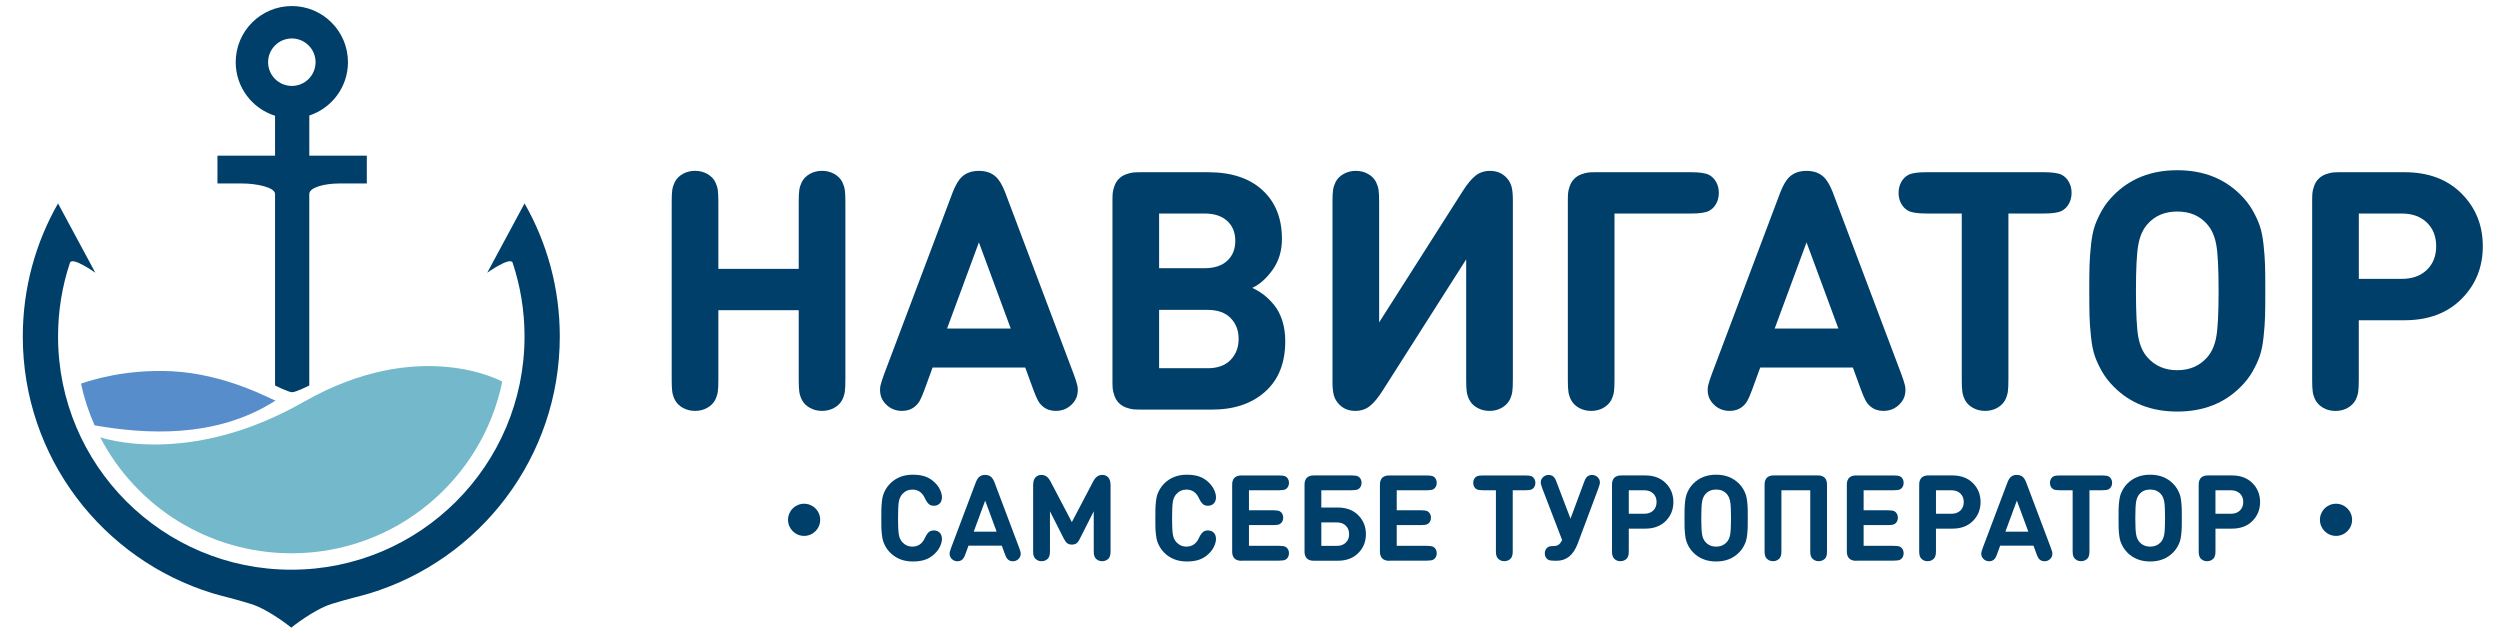 <?xml version="1.0" encoding="utf-8"?>
<!-- Generator: Adobe Illustrator 25.1.0, SVG Export Plug-In . SVG Version: 6.00 Build 0)  -->
<svg version="1.2" baseProfile="tiny" id="Слой_1"
	 xmlns="http://www.w3.org/2000/svg" xmlns:xlink="http://www.w3.org/1999/xlink" x="0px" y="0px" viewBox="0 0 132.6 33.6"
	 overflow="visible" xml:space="preserve">
<g>
	<g>
		<path fill="#003F6A" d="M15.45,33.289c0,0,1.183-0.957,2.136-1.255c0.954-0.297,1.514-0.408,2.037-0.568
			c5.829-1.784,10.068-7.207,10.068-13.62c0-2.568-0.68-4.977-1.869-7.057l-1.98,3.678c0,0,1.232-0.881,1.349-0.529
			c0.409,1.228,0.63,2.542,0.63,3.908c0,6.832-5.539,12.371-12.371,12.371S3.079,24.679,3.079,17.847
			c0-1.366,0.221-2.679,0.63-3.908c0.117-0.352,1.349,0.529,1.349,0.529l-1.98-3.678c-1.189,2.08-1.869,4.489-1.869,7.057
			c0,6.413,4.239,11.836,10.068,13.62c0.522,0.16,1.083,0.271,2.037,0.568C14.267,32.332,15.45,33.289,15.45,33.289z"/>
		<path fill="#74B9CB" d="M26.64,20.241c-1.063,5.196-5.661,9.105-11.172,9.105c-4.411,0-8.258-2.491-10.154-6.155
			c0,0,4.623,1.646,10.79-1.873S26.64,20.241,26.64,20.241z"/>
		<path fill="#003F6A" d="M16.406,8.256v-2.13c1.19-0.39,2.05-1.508,2.05-2.828c0-1.644-1.333-2.977-2.977-2.977
			s-2.977,1.333-2.977,2.977c0,1.334,0.878,2.463,2.087,2.842v2.116h-3.055v1.476c0,0,0.594,0,1.316,0s1.739,0.192,1.739,0.56
			c0,0.369,0,0.498,0,0.498v9.656c0,0,0.709,0.357,0.908,0.357s0.908-0.357,0.908-0.357V10.79c0,0,0-0.154,0-0.501
			c0-0.348,0.803-0.557,1.587-0.557s1.464,0,1.464,0V8.256H16.406z M14.22,3.299c0-0.695,0.564-1.259,1.259-1.259
			c0.695,0,1.259,0.564,1.259,1.259s-0.564,1.259-1.259,1.259C14.784,4.557,14.22,3.994,14.22,3.299z"/>
		<path fill="#578DCA" d="M4.296,20.35c0.166,0.769,0.41,1.508,0.722,2.211c2.597,0.452,6.403,0.741,9.592-1.314
			c-0.301-0.101-2.641-1.411-5.489-1.555C6.666,19.567,4.773,20.178,4.296,20.35z"/>
	</g>
	<g>
		<g>
			<path fill="#003F6A" d="M48.393,28.992c0.305,0,0.528-0.156,0.668-0.467c0.069-0.148,0.143-0.253,0.22-0.315
				c0.066-0.05,0.15-0.076,0.254-0.076c0.126,0,0.227,0.04,0.308,0.121c0.078,0.078,0.118,0.191,0.118,0.337
				c0,0.109-0.031,0.233-0.094,0.375s-0.16,0.278-0.294,0.407c-0.145,0.14-0.307,0.243-0.49,0.308
				c-0.183,0.066-0.406,0.099-0.671,0.099c-0.49,0-0.891-0.159-1.205-0.476c-0.089-0.089-0.162-0.185-0.221-0.287
				c-0.058-0.102-0.104-0.199-0.137-0.294c-0.032-0.094-0.057-0.215-0.073-0.364c-0.016-0.148-0.026-0.28-0.028-0.396
				c-0.003-0.115-0.004-0.278-0.004-0.485c0-0.207,0.001-0.369,0.004-0.485c0.003-0.115,0.012-0.248,0.028-0.396
				c0.016-0.148,0.04-0.27,0.073-0.364c0.032-0.094,0.078-0.192,0.137-0.294c0.058-0.102,0.132-0.197,0.221-0.286
				c0.314-0.318,0.715-0.476,1.205-0.476c0.264,0,0.489,0.034,0.671,0.099c0.183,0.066,0.345,0.168,0.49,0.308
				c0.133,0.129,0.232,0.264,0.294,0.407c0.063,0.141,0.094,0.267,0.094,0.375c0,0.146-0.039,0.259-0.118,0.337
				c-0.081,0.081-0.184,0.121-0.308,0.121c-0.104,0-0.188-0.025-0.254-0.076c-0.076-0.062-0.15-0.167-0.22-0.315
				c-0.14-0.312-0.362-0.467-0.668-0.467c-0.214,0-0.393,0.081-0.538,0.242c-0.093,0.106-0.154,0.242-0.182,0.407
				c-0.028,0.165-0.041,0.454-0.041,0.864c0,0.411,0.013,0.699,0.041,0.865c0.027,0.166,0.087,0.301,0.182,0.407
				C48,28.912,48.179,28.992,48.393,28.992z"/>
			<path fill="#003F6A" d="M52.753,25.597l1.307,3.466c0.034,0.092,0.057,0.164,0.069,0.216c0.012,0.053,0.013,0.111,0.002,0.175
				c-0.011,0.064-0.043,0.123-0.094,0.178c-0.085,0.092-0.191,0.137-0.318,0.137c-0.095,0-0.177-0.028-0.245-0.083
				c-0.038-0.032-0.069-0.069-0.094-0.113s-0.056-0.117-0.094-0.221l-0.149-0.41h-1.768l-0.15,0.41
				c-0.038,0.104-0.069,0.177-0.094,0.221s-0.056,0.081-0.094,0.113c-0.067,0.055-0.149,0.083-0.244,0.083
				c-0.128,0-0.233-0.046-0.318-0.137c-0.05-0.055-0.082-0.114-0.094-0.178c-0.011-0.064-0.011-0.122,0.001-0.175
				c0.012-0.053,0.036-0.126,0.069-0.216l1.307-3.466c0.055-0.142,0.115-0.242,0.182-0.299c0.081-0.073,0.186-0.109,0.318-0.109
				c0.131,0,0.238,0.036,0.318,0.109C52.637,25.355,52.698,25.454,52.753,25.597z M52.254,26.554l-0.607,1.644h1.215L52.254,26.554z
				"/>
			<path fill="#003F6A" d="M57.101,28.813c-0.063,0.048-0.145,0.072-0.247,0.072s-0.184-0.024-0.247-0.072
				c-0.063-0.047-0.122-0.128-0.18-0.24L55.69,27.12v2.051c0,0.108-0.003,0.186-0.011,0.235c-0.008,0.048-0.024,0.1-0.049,0.152
				c-0.034,0.064-0.085,0.114-0.155,0.152c-0.069,0.038-0.146,0.057-0.231,0.057s-0.161-0.019-0.231-0.057
				c-0.069-0.038-0.12-0.089-0.155-0.152c-0.026-0.053-0.041-0.104-0.049-0.152c-0.008-0.049-0.011-0.128-0.011-0.235v-3.431
				c0-0.197,0.044-0.341,0.133-0.429c0.081-0.081,0.18-0.121,0.299-0.121c0.104,0,0.192,0.025,0.263,0.073
				c0.083,0.053,0.158,0.145,0.226,0.273l1.132,2.156l1.132-2.156c0.068-0.129,0.143-0.221,0.226-0.273
				c0.072-0.048,0.16-0.073,0.263-0.073c0.119,0,0.219,0.04,0.299,0.121c0.089,0.089,0.133,0.232,0.133,0.429v3.431
				c0,0.108-0.003,0.186-0.011,0.235c-0.008,0.048-0.024,0.1-0.049,0.152c-0.034,0.064-0.085,0.114-0.155,0.152
				c-0.068,0.038-0.146,0.057-0.231,0.057c-0.085,0-0.161-0.019-0.231-0.057c-0.069-0.038-0.12-0.089-0.155-0.152
				c-0.026-0.053-0.041-0.104-0.049-0.152c-0.008-0.049-0.011-0.128-0.011-0.235V27.12l-0.737,1.453
				C57.224,28.685,57.163,28.765,57.101,28.813z"/>
			<path fill="#003F6A" d="M62.928,28.992c0.305,0,0.528-0.156,0.668-0.467c0.069-0.148,0.143-0.253,0.22-0.315
				c0.066-0.05,0.15-0.076,0.254-0.076c0.126,0,0.227,0.04,0.308,0.121c0.078,0.078,0.118,0.191,0.118,0.337
				c0,0.109-0.031,0.233-0.094,0.375s-0.16,0.278-0.294,0.407c-0.145,0.14-0.307,0.243-0.49,0.308
				c-0.183,0.066-0.406,0.099-0.671,0.099c-0.49,0-0.891-0.159-1.205-0.476c-0.089-0.089-0.162-0.185-0.221-0.287
				c-0.058-0.102-0.104-0.199-0.137-0.294c-0.033-0.094-0.057-0.215-0.073-0.364c-0.016-0.148-0.026-0.28-0.028-0.396
				c-0.003-0.115-0.004-0.278-0.004-0.485c0-0.207,0.001-0.369,0.004-0.485c0.003-0.115,0.012-0.248,0.028-0.396
				c0.016-0.148,0.04-0.27,0.073-0.364c0.032-0.094,0.078-0.192,0.137-0.294c0.058-0.102,0.132-0.197,0.221-0.286
				c0.314-0.318,0.715-0.476,1.205-0.476c0.264,0,0.489,0.034,0.671,0.099c0.183,0.066,0.345,0.168,0.49,0.308
				c0.133,0.129,0.232,0.264,0.294,0.407c0.063,0.141,0.094,0.267,0.094,0.375c0,0.146-0.039,0.259-0.118,0.337
				c-0.081,0.081-0.184,0.121-0.308,0.121c-0.104,0-0.188-0.025-0.254-0.076c-0.076-0.062-0.15-0.167-0.22-0.315
				c-0.14-0.312-0.362-0.467-0.668-0.467c-0.214,0-0.393,0.081-0.538,0.242c-0.093,0.106-0.154,0.242-0.182,0.407
				c-0.028,0.165-0.041,0.454-0.041,0.864c0,0.411,0.013,0.699,0.041,0.865c0.027,0.166,0.087,0.301,0.182,0.407
				C62.535,28.912,62.714,28.992,62.928,28.992z"/>
			<path fill="#003F6A" d="M65.895,29.743c-0.059,0-0.108-0.002-0.143-0.004c-0.036-0.003-0.081-0.015-0.136-0.034
				c-0.054-0.019-0.1-0.047-0.138-0.085c-0.038-0.038-0.067-0.084-0.086-0.138c-0.019-0.054-0.03-0.1-0.034-0.136
				c-0.003-0.036-0.004-0.084-0.004-0.143v-3.447c0-0.058,0.001-0.106,0.004-0.142c0.003-0.036,0.015-0.081,0.034-0.136
				c0.019-0.054,0.048-0.1,0.086-0.138c0.038-0.038,0.084-0.067,0.138-0.085c0.054-0.019,0.099-0.03,0.136-0.034
				c0.036-0.003,0.084-0.004,0.143-0.004h1.94c0.166,0,0.281,0.017,0.346,0.05c0.057,0.029,0.103,0.075,0.137,0.137
				c0.034,0.062,0.05,0.131,0.05,0.206c0,0.076-0.017,0.146-0.05,0.206c-0.034,0.062-0.08,0.108-0.137,0.137
				c-0.066,0.034-0.182,0.05-0.346,0.05h-1.59v1.062h1.284c0.166,0,0.28,0.017,0.346,0.05c0.057,0.029,0.103,0.075,0.137,0.137
				c0.034,0.062,0.05,0.13,0.05,0.206c0,0.076-0.017,0.145-0.05,0.206c-0.034,0.062-0.08,0.106-0.137,0.137
				c-0.066,0.035-0.182,0.05-0.346,0.05h-1.284v1.1h1.59c0.166,0,0.281,0.017,0.346,0.05c0.057,0.029,0.103,0.075,0.137,0.137
				c0.034,0.062,0.05,0.13,0.05,0.206c0,0.076-0.017,0.145-0.05,0.206c-0.034,0.062-0.08,0.108-0.137,0.137
				c-0.066,0.034-0.182,0.05-0.346,0.05h-1.94V29.743z"/>
			<path fill="#003F6A" d="M70.082,26.003v0.916h0.871c0.456,0,0.819,0.136,1.089,0.407c0.27,0.271,0.406,0.606,0.406,1.005
				c0,0.399-0.136,0.733-0.406,1.004c-0.27,0.271-0.633,0.407-1.089,0.407h-1.22c-0.059,0-0.108-0.002-0.143-0.004
				c-0.036-0.003-0.081-0.015-0.136-0.034c-0.054-0.019-0.1-0.047-0.138-0.085c-0.038-0.038-0.067-0.084-0.086-0.138
				c-0.019-0.054-0.03-0.1-0.034-0.136c-0.003-0.036-0.004-0.084-0.004-0.143v-3.447c0-0.058,0.001-0.106,0.004-0.142
				c0.003-0.036,0.015-0.081,0.034-0.136c0.019-0.054,0.048-0.1,0.086-0.138c0.038-0.038,0.084-0.067,0.138-0.085
				c0.054-0.019,0.099-0.03,0.136-0.034c0.036-0.003,0.084-0.004,0.143-0.004h1.952c0.166,0,0.281,0.017,0.346,0.05
				c0.057,0.029,0.103,0.075,0.137,0.137c0.034,0.062,0.05,0.131,0.05,0.206c0,0.076-0.017,0.146-0.05,0.206
				c-0.034,0.062-0.08,0.108-0.137,0.137c-0.066,0.034-0.182,0.05-0.346,0.05h-1.603V26.003z M70.903,27.708h-0.82v1.246h0.82
				c0.199,0,0.359-0.057,0.476-0.171c0.119-0.114,0.178-0.264,0.178-0.452s-0.059-0.337-0.178-0.452
				C71.26,27.765,71.102,27.708,70.903,27.708z"/>
			<path fill="#003F6A" d="M73.732,29.743c-0.059,0-0.108-0.002-0.143-0.004c-0.036-0.003-0.081-0.015-0.136-0.034
				c-0.054-0.019-0.1-0.047-0.138-0.085c-0.038-0.038-0.067-0.084-0.086-0.138c-0.019-0.054-0.03-0.1-0.034-0.136
				c-0.003-0.036-0.004-0.084-0.004-0.143v-3.447c0-0.058,0.001-0.106,0.004-0.142c0.003-0.036,0.015-0.081,0.034-0.136
				c0.019-0.054,0.048-0.1,0.086-0.138c0.038-0.038,0.084-0.067,0.138-0.085c0.054-0.019,0.099-0.03,0.136-0.034
				c0.036-0.003,0.084-0.004,0.143-0.004h1.94c0.166,0,0.281,0.017,0.346,0.05c0.057,0.029,0.103,0.075,0.137,0.137
				c0.034,0.062,0.05,0.131,0.05,0.206c0,0.076-0.017,0.146-0.05,0.206c-0.034,0.062-0.08,0.108-0.137,0.137
				c-0.066,0.034-0.182,0.05-0.346,0.05h-1.59v1.062h1.284c0.166,0,0.28,0.017,0.346,0.05c0.057,0.029,0.103,0.075,0.137,0.137
				c0.034,0.062,0.05,0.13,0.05,0.206c0,0.076-0.017,0.145-0.05,0.206c-0.034,0.062-0.08,0.106-0.137,0.137
				c-0.066,0.035-0.182,0.05-0.346,0.05h-1.284v1.1h1.59c0.166,0,0.281,0.017,0.346,0.05c0.057,0.029,0.103,0.075,0.137,0.137
				c0.034,0.062,0.05,0.13,0.05,0.206c0,0.076-0.017,0.145-0.05,0.206c-0.034,0.062-0.08,0.108-0.137,0.137
				c-0.066,0.034-0.182,0.05-0.346,0.05h-1.94V29.743z"/>
			<path fill="#003F6A" d="M80.906,26.003h-0.671v3.167c0,0.108-0.003,0.186-0.011,0.235c-0.008,0.048-0.024,0.1-0.049,0.152
				c-0.034,0.064-0.085,0.114-0.155,0.152c-0.068,0.038-0.146,0.057-0.231,0.057c-0.085,0-0.161-0.019-0.231-0.057
				c-0.068-0.038-0.12-0.089-0.155-0.152c-0.026-0.053-0.041-0.104-0.049-0.152c-0.008-0.049-0.011-0.128-0.011-0.235v-3.167h-0.671
				c-0.166,0-0.281-0.017-0.346-0.05c-0.057-0.029-0.103-0.075-0.137-0.137c-0.034-0.062-0.05-0.13-0.05-0.206
				c0-0.076,0.017-0.145,0.05-0.206c0.034-0.062,0.08-0.106,0.137-0.137c0.066-0.034,0.182-0.05,0.346-0.05h2.232
				c0.166,0,0.28,0.017,0.346,0.05c0.057,0.029,0.103,0.075,0.137,0.137c0.034,0.062,0.05,0.131,0.05,0.206
				c0,0.076-0.017,0.146-0.05,0.206c-0.034,0.062-0.08,0.108-0.137,0.137C81.187,25.987,81.072,26.003,80.906,26.003z"/>
			<path fill="#003F6A" d="M82.569,29.743H82.47c-0.166,0-0.28-0.017-0.346-0.05c-0.057-0.029-0.103-0.075-0.137-0.137
				c-0.034-0.062-0.052-0.13-0.052-0.206c0-0.076,0.017-0.146,0.052-0.206c0.034-0.062,0.08-0.108,0.137-0.137
				c0.066-0.034,0.18-0.05,0.343-0.05c0.064,0,0.121-0.017,0.174-0.049c0.052-0.034,0.091-0.068,0.118-0.106
				c0.027-0.038,0.058-0.09,0.097-0.156l-1.056-2.75c-0.034-0.089-0.057-0.16-0.069-0.214c-0.012-0.054-0.013-0.113-0.002-0.176
				c0.011-0.064,0.043-0.123,0.094-0.178c0.084-0.092,0.191-0.137,0.318-0.137c0.095,0,0.177,0.028,0.245,0.083
				c0.038,0.032,0.069,0.069,0.094,0.113s0.056,0.117,0.094,0.221l0.725,1.902l0.706-1.902c0.038-0.104,0.069-0.177,0.094-0.221
				s0.056-0.081,0.094-0.113c0.068-0.055,0.15-0.083,0.245-0.083c0.127,0,0.233,0.046,0.318,0.137
				c0.052,0.055,0.082,0.114,0.094,0.178c0.011,0.064,0.011,0.122-0.002,0.175c-0.012,0.053-0.036,0.126-0.069,0.216l-1.104,2.951
				C83.447,29.444,83.08,29.743,82.569,29.743z"/>
			<path fill="#003F6A" d="M85.561,29.558c-0.026-0.053-0.041-0.104-0.049-0.152c-0.008-0.049-0.011-0.128-0.011-0.235v-3.416
				c0-0.058,0.001-0.106,0.004-0.142c0.003-0.036,0.015-0.081,0.034-0.136c0.019-0.054,0.048-0.1,0.086-0.138
				c0.038-0.038,0.084-0.067,0.138-0.085c0.054-0.019,0.099-0.03,0.136-0.034c0.036-0.003,0.084-0.004,0.143-0.004h1.22
				c0.456,0,0.819,0.136,1.089,0.407c0.27,0.271,0.406,0.606,0.406,1.004c0,0.399-0.136,0.734-0.406,1.005s-0.633,0.407-1.089,0.407
				h-0.871v1.132c0,0.108-0.003,0.186-0.011,0.235c-0.008,0.048-0.024,0.1-0.049,0.152c-0.034,0.064-0.085,0.114-0.155,0.152
				c-0.068,0.038-0.146,0.057-0.231,0.057c-0.085,0-0.161-0.019-0.231-0.057C85.646,29.672,85.596,29.622,85.561,29.558z
				 M86.391,27.25h0.82c0.199,0,0.359-0.057,0.476-0.171c0.119-0.114,0.178-0.264,0.178-0.452c0-0.186-0.059-0.337-0.178-0.452
				c-0.119-0.114-0.278-0.171-0.476-0.171h-0.82V27.25z"/>
			<path fill="#003F6A" d="M91.024,29.781c-0.496,0-0.901-0.159-1.215-0.476c-0.089-0.089-0.162-0.185-0.221-0.287
				c-0.058-0.102-0.104-0.199-0.137-0.294c-0.033-0.094-0.057-0.215-0.073-0.364c-0.016-0.148-0.026-0.28-0.028-0.396
				c-0.003-0.115-0.004-0.278-0.004-0.485s0.001-0.369,0.004-0.485c0.003-0.115,0.012-0.248,0.028-0.396
				c0.016-0.148,0.04-0.27,0.073-0.364c0.032-0.094,0.078-0.192,0.137-0.294c0.058-0.102,0.132-0.197,0.221-0.286
				c0.314-0.318,0.718-0.476,1.215-0.476s0.901,0.159,1.215,0.476c0.089,0.089,0.162,0.185,0.221,0.286
				c0.058,0.102,0.104,0.199,0.137,0.294c0.032,0.095,0.057,0.216,0.073,0.364c0.016,0.148,0.026,0.28,0.028,0.396
				c0.003,0.115,0.004,0.278,0.004,0.485c0,0.207-0.002,0.37-0.004,0.485c-0.003,0.115-0.012,0.248-0.028,0.396
				c-0.016,0.148-0.04,0.27-0.073,0.364c-0.033,0.095-0.078,0.193-0.137,0.294c-0.058,0.102-0.132,0.197-0.221,0.287
				C91.925,29.622,91.521,29.781,91.024,29.781z M91.024,25.965c-0.24,0-0.429,0.081-0.569,0.242
				c-0.086,0.097-0.145,0.229-0.175,0.393c-0.029,0.165-0.045,0.457-0.045,0.879c0,0.422,0.015,0.714,0.045,0.877
				c0.029,0.164,0.087,0.294,0.175,0.391c0.145,0.164,0.334,0.245,0.569,0.245s0.425-0.082,0.569-0.245
				c0.087-0.097,0.146-0.227,0.175-0.391c0.029-0.164,0.045-0.456,0.045-0.877c0-0.421-0.015-0.714-0.045-0.879
				c-0.029-0.165-0.087-0.295-0.175-0.393C91.453,26.046,91.264,25.965,91.024,25.965z"/>
			<path fill="#003F6A" d="M96.908,29.17c0,0.108-0.004,0.186-0.011,0.235c-0.008,0.048-0.024,0.1-0.049,0.152
				c-0.034,0.064-0.085,0.114-0.155,0.152c-0.069,0.038-0.146,0.057-0.231,0.057c-0.085,0-0.161-0.019-0.231-0.057
				c-0.068-0.038-0.12-0.089-0.155-0.152c-0.026-0.053-0.041-0.104-0.049-0.152c-0.008-0.049-0.011-0.128-0.011-0.235v-3.167h-1.53
				v3.167c0,0.108-0.003,0.186-0.011,0.235c-0.008,0.048-0.024,0.1-0.049,0.152c-0.034,0.064-0.085,0.114-0.155,0.152
				c-0.068,0.038-0.146,0.057-0.231,0.057c-0.085,0-0.161-0.019-0.231-0.057c-0.068-0.038-0.12-0.089-0.155-0.152
				c-0.026-0.053-0.041-0.104-0.049-0.152c-0.008-0.049-0.011-0.128-0.011-0.235v-3.416c0-0.058,0.001-0.106,0.004-0.142
				c0.003-0.036,0.015-0.081,0.034-0.136c0.019-0.054,0.048-0.1,0.086-0.138c0.038-0.038,0.084-0.067,0.138-0.085
				c0.054-0.019,0.099-0.03,0.136-0.034c0.036-0.003,0.084-0.004,0.143-0.004h2.229c0.059,0,0.108,0.002,0.143,0.004
				c0.036,0.003,0.081,0.015,0.136,0.034c0.054,0.019,0.1,0.047,0.138,0.085c0.038,0.038,0.067,0.084,0.086,0.138
				c0.019,0.054,0.03,0.1,0.034,0.136c0.003,0.036,0.004,0.084,0.004,0.142v3.416H96.908z"/>
			<path fill="#003F6A" d="M98.497,29.743c-0.059,0-0.108-0.002-0.143-0.004c-0.036-0.003-0.081-0.015-0.136-0.034
				c-0.054-0.019-0.1-0.047-0.138-0.085c-0.038-0.038-0.067-0.084-0.086-0.138c-0.019-0.054-0.03-0.1-0.034-0.136
				c-0.003-0.036-0.004-0.084-0.004-0.143v-3.447c0-0.058,0.001-0.106,0.004-0.142c0.003-0.036,0.015-0.081,0.034-0.136
				c0.019-0.054,0.048-0.1,0.086-0.138c0.038-0.038,0.084-0.067,0.138-0.085c0.054-0.019,0.099-0.03,0.136-0.034
				c0.036-0.003,0.084-0.004,0.143-0.004h1.94c0.166,0,0.281,0.017,0.346,0.05c0.057,0.029,0.103,0.075,0.137,0.137
				c0.034,0.062,0.05,0.131,0.05,0.206c0,0.076-0.017,0.146-0.05,0.206c-0.034,0.062-0.08,0.108-0.137,0.137
				c-0.066,0.034-0.182,0.05-0.346,0.05h-1.59v1.062h1.284c0.166,0,0.28,0.017,0.346,0.05c0.057,0.029,0.103,0.075,0.137,0.137
				c0.034,0.062,0.05,0.13,0.05,0.206c0,0.076-0.017,0.145-0.05,0.206c-0.034,0.062-0.08,0.106-0.137,0.137
				c-0.066,0.035-0.182,0.05-0.346,0.05h-1.284v1.1h1.59c0.166,0,0.281,0.017,0.346,0.05c0.057,0.029,0.103,0.075,0.137,0.137
				c0.034,0.062,0.05,0.13,0.05,0.206c0,0.076-0.017,0.145-0.05,0.206c-0.034,0.062-0.08,0.108-0.137,0.137
				c-0.066,0.034-0.182,0.05-0.346,0.05h-1.94V29.743z"/>
			<path fill="#003F6A" d="M101.854,29.558c-0.026-0.053-0.041-0.104-0.049-0.152c-0.008-0.049-0.011-0.128-0.011-0.235v-3.416
				c0-0.058,0.001-0.106,0.004-0.142c0.003-0.036,0.015-0.081,0.034-0.136c0.019-0.054,0.048-0.1,0.086-0.138
				c0.038-0.038,0.084-0.067,0.138-0.085c0.054-0.019,0.099-0.03,0.136-0.034c0.036-0.003,0.084-0.004,0.143-0.004h1.22
				c0.456,0,0.819,0.136,1.089,0.407c0.27,0.271,0.406,0.606,0.406,1.004c0,0.399-0.136,0.734-0.406,1.005
				c-0.27,0.271-0.633,0.407-1.089,0.407h-0.871v1.132c0,0.108-0.003,0.186-0.011,0.235c-0.008,0.048-0.024,0.1-0.049,0.152
				c-0.034,0.064-0.085,0.114-0.155,0.152c-0.069,0.038-0.146,0.057-0.231,0.057c-0.085,0-0.161-0.019-0.231-0.057
				C101.939,29.672,101.889,29.622,101.854,29.558z M102.684,27.25h0.82c0.199,0,0.359-0.057,0.476-0.171
				c0.119-0.114,0.178-0.264,0.178-0.452c0-0.186-0.059-0.337-0.178-0.452c-0.119-0.114-0.278-0.171-0.476-0.171h-0.82V27.25z"/>
			<path fill="#003F6A" d="M107.473,25.597l1.307,3.466c0.034,0.092,0.057,0.164,0.069,0.216c0.012,0.053,0.013,0.111,0.002,0.175
				c-0.011,0.064-0.043,0.123-0.094,0.178c-0.085,0.092-0.191,0.137-0.318,0.137c-0.095,0-0.177-0.028-0.245-0.083
				c-0.038-0.032-0.069-0.069-0.094-0.113s-0.056-0.117-0.094-0.221l-0.149-0.41h-1.768l-0.15,0.41
				c-0.038,0.104-0.069,0.177-0.094,0.221s-0.056,0.081-0.094,0.113c-0.067,0.055-0.149,0.083-0.244,0.083
				c-0.128,0-0.233-0.046-0.318-0.137c-0.05-0.055-0.082-0.114-0.094-0.178c-0.011-0.064-0.011-0.122,0.001-0.175
				c0.012-0.053,0.036-0.126,0.069-0.216l1.307-3.466c0.055-0.142,0.115-0.242,0.182-0.299c0.081-0.073,0.186-0.109,0.318-0.109
				c0.131,0,0.238,0.036,0.318,0.109C107.358,25.355,107.418,25.454,107.473,25.597z M106.974,26.554l-0.607,1.644h1.215
				L106.974,26.554z"/>
			<path fill="#003F6A" d="M111.496,26.003h-0.671v3.167c0,0.108-0.003,0.186-0.011,0.235c-0.008,0.048-0.024,0.1-0.049,0.152
				c-0.034,0.064-0.085,0.114-0.155,0.152c-0.068,0.038-0.146,0.057-0.231,0.057c-0.085,0-0.161-0.019-0.231-0.057
				c-0.069-0.038-0.12-0.089-0.155-0.152c-0.026-0.053-0.041-0.104-0.049-0.152c-0.008-0.049-0.011-0.128-0.011-0.235v-3.167h-0.671
				c-0.166,0-0.281-0.017-0.346-0.05c-0.057-0.029-0.103-0.075-0.137-0.137c-0.034-0.062-0.05-0.13-0.05-0.206
				c0-0.076,0.017-0.145,0.05-0.206c0.034-0.062,0.08-0.106,0.137-0.137c0.066-0.034,0.182-0.05,0.346-0.05h2.232
				c0.166,0,0.28,0.017,0.346,0.05c0.057,0.029,0.103,0.075,0.137,0.137c0.034,0.062,0.05,0.131,0.05,0.206
				c0,0.076-0.017,0.146-0.05,0.206c-0.034,0.062-0.08,0.108-0.137,0.137C111.776,25.987,111.661,26.003,111.496,26.003z"/>
			<path fill="#003F6A" d="M114.046,29.781c-0.496,0-0.901-0.159-1.215-0.476c-0.089-0.089-0.162-0.185-0.221-0.287
				c-0.058-0.102-0.104-0.199-0.137-0.294c-0.033-0.094-0.057-0.215-0.073-0.364c-0.016-0.148-0.026-0.28-0.028-0.396
				c-0.003-0.115-0.004-0.278-0.004-0.485s0.001-0.369,0.004-0.485c0.003-0.115,0.012-0.248,0.028-0.396s0.04-0.27,0.073-0.364
				c0.033-0.094,0.078-0.192,0.137-0.294c0.058-0.102,0.132-0.197,0.221-0.286c0.314-0.318,0.718-0.476,1.215-0.476
				c0.496,0,0.901,0.159,1.215,0.476c0.089,0.089,0.162,0.185,0.221,0.286c0.058,0.102,0.104,0.199,0.137,0.294
				c0.033,0.095,0.057,0.216,0.073,0.364c0.016,0.148,0.026,0.28,0.028,0.396c0.003,0.115,0.004,0.278,0.004,0.485
				c0,0.207-0.002,0.37-0.004,0.485c-0.003,0.115-0.012,0.248-0.028,0.396c-0.016,0.148-0.04,0.27-0.073,0.364
				c-0.032,0.095-0.078,0.193-0.137,0.294c-0.058,0.102-0.132,0.197-0.221,0.287C114.947,29.622,114.542,29.781,114.046,29.781z
				 M114.046,25.965c-0.24,0-0.429,0.081-0.569,0.242c-0.086,0.097-0.145,0.229-0.175,0.393c-0.03,0.165-0.045,0.457-0.045,0.879
				c0,0.422,0.015,0.714,0.045,0.877c0.029,0.164,0.087,0.294,0.175,0.391c0.145,0.164,0.334,0.245,0.569,0.245
				s0.425-0.082,0.569-0.245c0.087-0.097,0.146-0.227,0.175-0.391c0.029-0.164,0.045-0.456,0.045-0.877
				c0-0.421-0.015-0.714-0.045-0.879c-0.03-0.165-0.087-0.295-0.175-0.393C114.475,26.046,114.285,25.965,114.046,25.965z"/>
			<path fill="#003F6A" d="M116.679,29.558c-0.026-0.053-0.041-0.104-0.049-0.152c-0.008-0.049-0.011-0.128-0.011-0.235v-3.416
				c0-0.058,0.001-0.106,0.004-0.142c0.003-0.036,0.015-0.081,0.034-0.136c0.019-0.054,0.048-0.1,0.086-0.138
				c0.038-0.038,0.084-0.067,0.138-0.085c0.054-0.019,0.099-0.03,0.136-0.034c0.036-0.003,0.084-0.004,0.143-0.004h1.22
				c0.456,0,0.819,0.136,1.089,0.407c0.27,0.271,0.406,0.606,0.406,1.004c0,0.399-0.136,0.734-0.406,1.005
				c-0.27,0.271-0.633,0.407-1.089,0.407h-0.871v1.132c0,0.108-0.003,0.186-0.011,0.235c-0.008,0.048-0.024,0.1-0.049,0.152
				c-0.034,0.064-0.085,0.114-0.155,0.152c-0.068,0.038-0.146,0.057-0.231,0.057c-0.085,0-0.161-0.019-0.231-0.057
				C116.764,29.672,116.713,29.622,116.679,29.558z M117.508,27.25h0.82c0.199,0,0.359-0.057,0.476-0.171
				c0.119-0.114,0.178-0.264,0.178-0.452c0-0.186-0.059-0.337-0.178-0.452c-0.119-0.114-0.278-0.171-0.476-0.171h-0.82V27.25z"/>
		</g>
		<g>
			<g>
				<path fill="#003F6A" d="M38.102,16.453v3.678c0,0.301-0.01,0.519-0.031,0.654c-0.02,0.136-0.066,0.277-0.137,0.425
					c-0.094,0.177-0.238,0.318-0.428,0.425c-0.192,0.106-0.406,0.159-0.641,0.159s-0.449-0.053-0.641-0.159
					c-0.192-0.106-0.335-0.248-0.429-0.425c-0.071-0.147-0.117-0.289-0.137-0.425c-0.021-0.136-0.031-0.353-0.031-0.654v-9.408
					c0-0.3,0.01-0.519,0.031-0.653c0.02-0.136,0.066-0.277,0.137-0.425c0.094-0.176,0.236-0.318,0.429-0.425
					c0.192-0.106,0.406-0.159,0.641-0.159s0.449,0.053,0.641,0.159c0.192,0.106,0.334,0.248,0.428,0.425
					c0.071,0.148,0.117,0.289,0.137,0.425c0.02,0.136,0.031,0.353,0.031,0.653v3.537h4.262v-3.537c0-0.3,0.01-0.519,0.031-0.653
					c0.02-0.136,0.066-0.277,0.137-0.425c0.094-0.176,0.236-0.318,0.428-0.425c0.192-0.106,0.406-0.159,0.641-0.159
					s0.449,0.053,0.641,0.159c0.192,0.106,0.335,0.248,0.429,0.425c0.071,0.148,0.117,0.289,0.137,0.425
					c0.02,0.136,0.031,0.353,0.031,0.653v9.408c0,0.301-0.01,0.519-0.031,0.654c-0.02,0.136-0.066,0.277-0.137,0.425
					c-0.094,0.177-0.238,0.318-0.429,0.425c-0.192,0.106-0.406,0.159-0.641,0.159s-0.449-0.053-0.641-0.159
					c-0.192-0.106-0.334-0.248-0.428-0.425c-0.071-0.147-0.117-0.289-0.137-0.425c-0.021-0.136-0.031-0.353-0.031-0.654v-3.678
					H38.102z"/>
				<path fill="#003F6A" d="M53.31,10.193l3.634,9.638c0.094,0.253,0.159,0.454,0.195,0.602c0.036,0.147,0.037,0.309,0.004,0.486
					c-0.032,0.177-0.119,0.342-0.261,0.495c-0.235,0.253-0.53,0.38-0.884,0.38c-0.266,0-0.492-0.076-0.68-0.23
					c-0.106-0.089-0.193-0.193-0.261-0.314c-0.068-0.121-0.155-0.326-0.261-0.614l-0.416-1.141h-4.916l-0.416,1.141
					c-0.106,0.288-0.193,0.493-0.261,0.614c-0.068,0.121-0.155,0.225-0.261,0.314c-0.188,0.154-0.416,0.23-0.68,0.23
					c-0.354,0-0.649-0.127-0.884-0.38c-0.141-0.154-0.229-0.318-0.261-0.495c-0.032-0.177-0.031-0.338,0.004-0.486
					c0.036-0.147,0.1-0.347,0.195-0.602l3.634-9.638c0.154-0.394,0.322-0.671,0.504-0.83c0.224-0.201,0.519-0.3,0.884-0.3
					s0.66,0.1,0.884,0.3C52.988,9.522,53.156,9.799,53.31,10.193z M51.921,12.855l-1.689,4.571h3.378L51.921,12.855z"/>
				<path fill="#003F6A" d="M64.3,21.724h-3.793c-0.166,0-0.298-0.004-0.398-0.013s-0.225-0.04-0.375-0.093
					c-0.15-0.053-0.278-0.132-0.384-0.239c-0.106-0.106-0.186-0.234-0.239-0.384c-0.053-0.151-0.084-0.276-0.093-0.375
					c-0.009-0.101-0.013-0.233-0.013-0.398v-9.585c0-0.165,0.004-0.297,0.013-0.398s0.039-0.225,0.093-0.375
					c0.053-0.15,0.132-0.279,0.239-0.384c0.106-0.106,0.234-0.186,0.384-0.239c0.15-0.053,0.276-0.084,0.375-0.093
					s0.233-0.013,0.398-0.013h3.58c1.226,0,2.184,0.317,2.873,0.95c0.69,0.633,1.034,1.496,1.034,2.586
					c0,0.631-0.164,1.176-0.491,1.635c-0.327,0.459-0.688,0.781-1.083,0.964c0.217,0.1,0.42,0.221,0.605,0.362
					c0.186,0.141,0.37,0.323,0.552,0.545c0.183,0.221,0.327,0.496,0.434,0.826c0.106,0.331,0.159,0.696,0.159,1.096
					c0,1.15-0.355,2.041-1.066,2.675C66.397,21.407,65.461,21.724,64.3,21.724z M63.893,11.325h-2.414v2.9h2.414
					c0.513,0,0.912-0.131,1.198-0.393c0.286-0.262,0.429-0.615,0.429-1.057s-0.143-0.793-0.429-1.057
					C64.805,11.457,64.405,11.325,63.893,11.325z M61.479,19.531h2.573c0.53,0,0.937-0.147,1.22-0.442
					c0.284-0.295,0.425-0.666,0.425-1.114s-0.141-0.816-0.425-1.105c-0.282-0.289-0.689-0.434-1.22-0.434h-2.573V19.531z"/>
				<path fill="#003F6A" d="M73.15,17.099l4.412-6.931c0.253-0.401,0.487-0.685,0.703-0.853c0.215-0.168,0.47-0.252,0.765-0.252
					c0.354,0,0.642,0.118,0.866,0.353c0.136,0.141,0.226,0.3,0.275,0.477c0.047,0.177,0.071,0.412,0.071,0.707v9.531
					c0,0.301-0.01,0.519-0.031,0.654c-0.021,0.136-0.066,0.277-0.137,0.425c-0.094,0.177-0.238,0.318-0.429,0.425
					c-0.192,0.106-0.406,0.159-0.641,0.159s-0.449-0.053-0.641-0.159c-0.192-0.106-0.335-0.248-0.429-0.425
					c-0.071-0.147-0.117-0.289-0.137-0.425c-0.02-0.136-0.031-0.353-0.031-0.654v-6.374l-4.412,6.932
					c-0.253,0.401-0.487,0.685-0.703,0.853c-0.215,0.168-0.47,0.252-0.764,0.252c-0.354,0-0.643-0.118-0.866-0.353
					c-0.136-0.141-0.227-0.301-0.275-0.479c-0.047-0.176-0.071-0.412-0.071-0.707v-9.531c0-0.3,0.01-0.519,0.031-0.653
					c0.02-0.136,0.066-0.277,0.137-0.425c0.094-0.176,0.236-0.318,0.429-0.425c0.192-0.106,0.406-0.159,0.641-0.159
					s0.449,0.053,0.641,0.159s0.334,0.248,0.428,0.425c0.071,0.148,0.117,0.289,0.137,0.425c0.02,0.136,0.031,0.353,0.031,0.653
					V17.099z"/>
				<path fill="#003F6A" d="M83.326,21.21c-0.071-0.147-0.117-0.289-0.137-0.425c-0.021-0.136-0.031-0.353-0.031-0.654v-9.495
					c0-0.165,0.004-0.297,0.013-0.398c0.009-0.101,0.039-0.225,0.093-0.375c0.053-0.15,0.132-0.279,0.239-0.384
					c0.106-0.106,0.234-0.186,0.384-0.239s0.276-0.084,0.375-0.093c0.1-0.009,0.233-0.013,0.398-0.013h5.022
					c0.459,0,0.781,0.047,0.964,0.141c0.159,0.083,0.286,0.21,0.38,0.38c0.094,0.17,0.141,0.363,0.141,0.575
					c0,0.213-0.047,0.403-0.141,0.575c-0.094,0.17-0.221,0.297-0.38,0.38c-0.183,0.095-0.504,0.141-0.964,0.141h-4.049v8.806
					c0,0.301-0.01,0.519-0.031,0.654c-0.02,0.136-0.066,0.277-0.137,0.425c-0.094,0.177-0.238,0.318-0.428,0.425
					c-0.192,0.106-0.406,0.159-0.641,0.159s-0.449-0.053-0.641-0.159C83.564,21.529,83.42,21.388,83.326,21.21z"/>
				<path fill="#003F6A" d="M97.208,10.193l3.634,9.638c0.094,0.253,0.159,0.454,0.195,0.602c0.036,0.147,0.037,0.309,0.004,0.486
					c-0.032,0.177-0.12,0.342-0.261,0.495c-0.235,0.253-0.53,0.38-0.884,0.38c-0.266,0-0.492-0.076-0.68-0.23
					c-0.106-0.089-0.193-0.193-0.261-0.314c-0.068-0.121-0.155-0.326-0.261-0.614l-0.416-1.141h-4.916l-0.416,1.141
					c-0.106,0.288-0.193,0.493-0.261,0.614c-0.068,0.121-0.155,0.225-0.261,0.314c-0.188,0.154-0.416,0.23-0.68,0.23
					c-0.354,0-0.649-0.127-0.884-0.38c-0.141-0.154-0.229-0.318-0.261-0.495c-0.032-0.177-0.031-0.338,0.004-0.486
					c0.036-0.147,0.1-0.347,0.195-0.602l3.634-9.638c0.154-0.394,0.322-0.671,0.504-0.83c0.224-0.201,0.519-0.3,0.884-0.3
					c0.365,0,0.66,0.1,0.884,0.3C96.886,9.522,97.054,9.799,97.208,10.193z M95.819,12.855l-1.689,4.571h3.378L95.819,12.855z"/>
				<path fill="#003F6A" d="M108.392,11.325h-1.866v8.806c0,0.301-0.01,0.519-0.031,0.654c-0.02,0.136-0.066,0.277-0.137,0.425
					c-0.094,0.177-0.238,0.318-0.428,0.425c-0.192,0.106-0.406,0.159-0.641,0.159s-0.449-0.053-0.641-0.159
					c-0.192-0.106-0.334-0.248-0.428-0.425c-0.071-0.147-0.117-0.289-0.137-0.425c-0.021-0.136-0.031-0.353-0.031-0.654v-8.806
					h-1.866c-0.459,0-0.781-0.047-0.964-0.141c-0.159-0.082-0.286-0.21-0.38-0.38c-0.094-0.171-0.141-0.363-0.141-0.575
					s0.047-0.403,0.141-0.575c0.094-0.17,0.221-0.297,0.38-0.38c0.183-0.094,0.504-0.141,0.964-0.141h6.206
					c0.459,0,0.781,0.047,0.964,0.141c0.159,0.083,0.286,0.21,0.38,0.38c0.094,0.17,0.141,0.363,0.141,0.575
					c0,0.213-0.047,0.403-0.141,0.575c-0.094,0.17-0.221,0.297-0.38,0.38C109.174,11.279,108.853,11.325,108.392,11.325z"/>
				<path fill="#003F6A" d="M115.483,21.829c-1.38,0-2.506-0.442-3.378-1.327c-0.248-0.248-0.453-0.513-0.614-0.796
					c-0.162-0.284-0.289-0.556-0.38-0.818c-0.092-0.262-0.159-0.6-0.203-1.012s-0.071-0.78-0.08-1.1
					c-0.009-0.321-0.013-0.77-0.013-1.348c0-0.577,0.004-1.027,0.013-1.348c0.009-0.321,0.036-0.688,0.08-1.1
					c0.044-0.412,0.112-0.75,0.203-1.012c0.092-0.262,0.219-0.535,0.38-0.818c0.161-0.282,0.366-0.548,0.614-0.796
					c0.872-0.884,1.998-1.326,3.378-1.326c1.38,0,2.505,0.442,3.378,1.326c0.248,0.248,0.453,0.513,0.614,0.796
					c0.161,0.284,0.289,0.556,0.38,0.818c0.092,0.262,0.159,0.6,0.204,1.012c0.044,0.412,0.071,0.78,0.08,1.1
					c0.009,0.322,0.013,0.771,0.013,1.348c0,0.578-0.004,1.028-0.013,1.348c-0.009,0.322-0.035,0.689-0.08,1.1
					c-0.044,0.412-0.112,0.751-0.204,1.012c-0.092,0.262-0.219,0.535-0.38,0.818c-0.162,0.282-0.366,0.548-0.614,0.796
					C117.988,21.388,116.863,21.829,115.483,21.829z M115.483,11.22c-0.666,0-1.194,0.224-1.582,0.672
					c-0.242,0.271-0.403,0.635-0.486,1.092c-0.083,0.457-0.124,1.272-0.124,2.444s0.041,1.987,0.124,2.44
					c0.083,0.454,0.244,0.817,0.486,1.088c0.401,0.454,0.928,0.68,1.582,0.68c0.654,0,1.182-0.226,1.582-0.68
					c0.242-0.271,0.403-0.634,0.486-1.088c0.083-0.454,0.123-1.267,0.123-2.44s-0.041-1.988-0.123-2.444s-0.244-0.82-0.486-1.092
					C116.677,11.444,116.149,11.22,115.483,11.22z"/>
				<path fill="#003F6A" d="M122.805,21.21c-0.071-0.147-0.117-0.289-0.137-0.425c-0.021-0.136-0.031-0.353-0.031-0.654v-9.495
					c0-0.165,0.004-0.297,0.013-0.398c0.009-0.101,0.039-0.225,0.093-0.375c0.053-0.15,0.132-0.279,0.239-0.384
					c0.106-0.106,0.234-0.186,0.384-0.239s0.276-0.084,0.375-0.093c0.1-0.009,0.233-0.013,0.398-0.013h3.394
					c1.267,0,2.277,0.378,3.028,1.132c0.752,0.755,1.127,1.685,1.127,2.794s-0.375,2.04-1.127,2.794
					c-0.752,0.755-1.761,1.132-3.028,1.132h-2.423v3.148c0,0.301-0.01,0.519-0.031,0.654c-0.02,0.136-0.066,0.277-0.137,0.425
					c-0.094,0.177-0.238,0.318-0.428,0.425c-0.192,0.106-0.406,0.159-0.641,0.159s-0.449-0.053-0.641-0.159
					C123.041,21.529,122.899,21.388,122.805,21.21z M125.112,14.791h2.282c0.554,0,0.996-0.159,1.326-0.477
					c0.331-0.318,0.495-0.736,0.495-1.255c0-0.519-0.165-0.937-0.495-1.256c-0.331-0.318-0.772-0.477-1.326-0.477h-2.282V14.791z"/>
			</g>
		</g>
		<circle fill="#003F6A" cx="42.65" cy="27.571" r="0.853"/>
		<circle fill="#003F6A" cx="123.902" cy="27.571" r="0.853"/>
	</g>
</g>
</svg>
